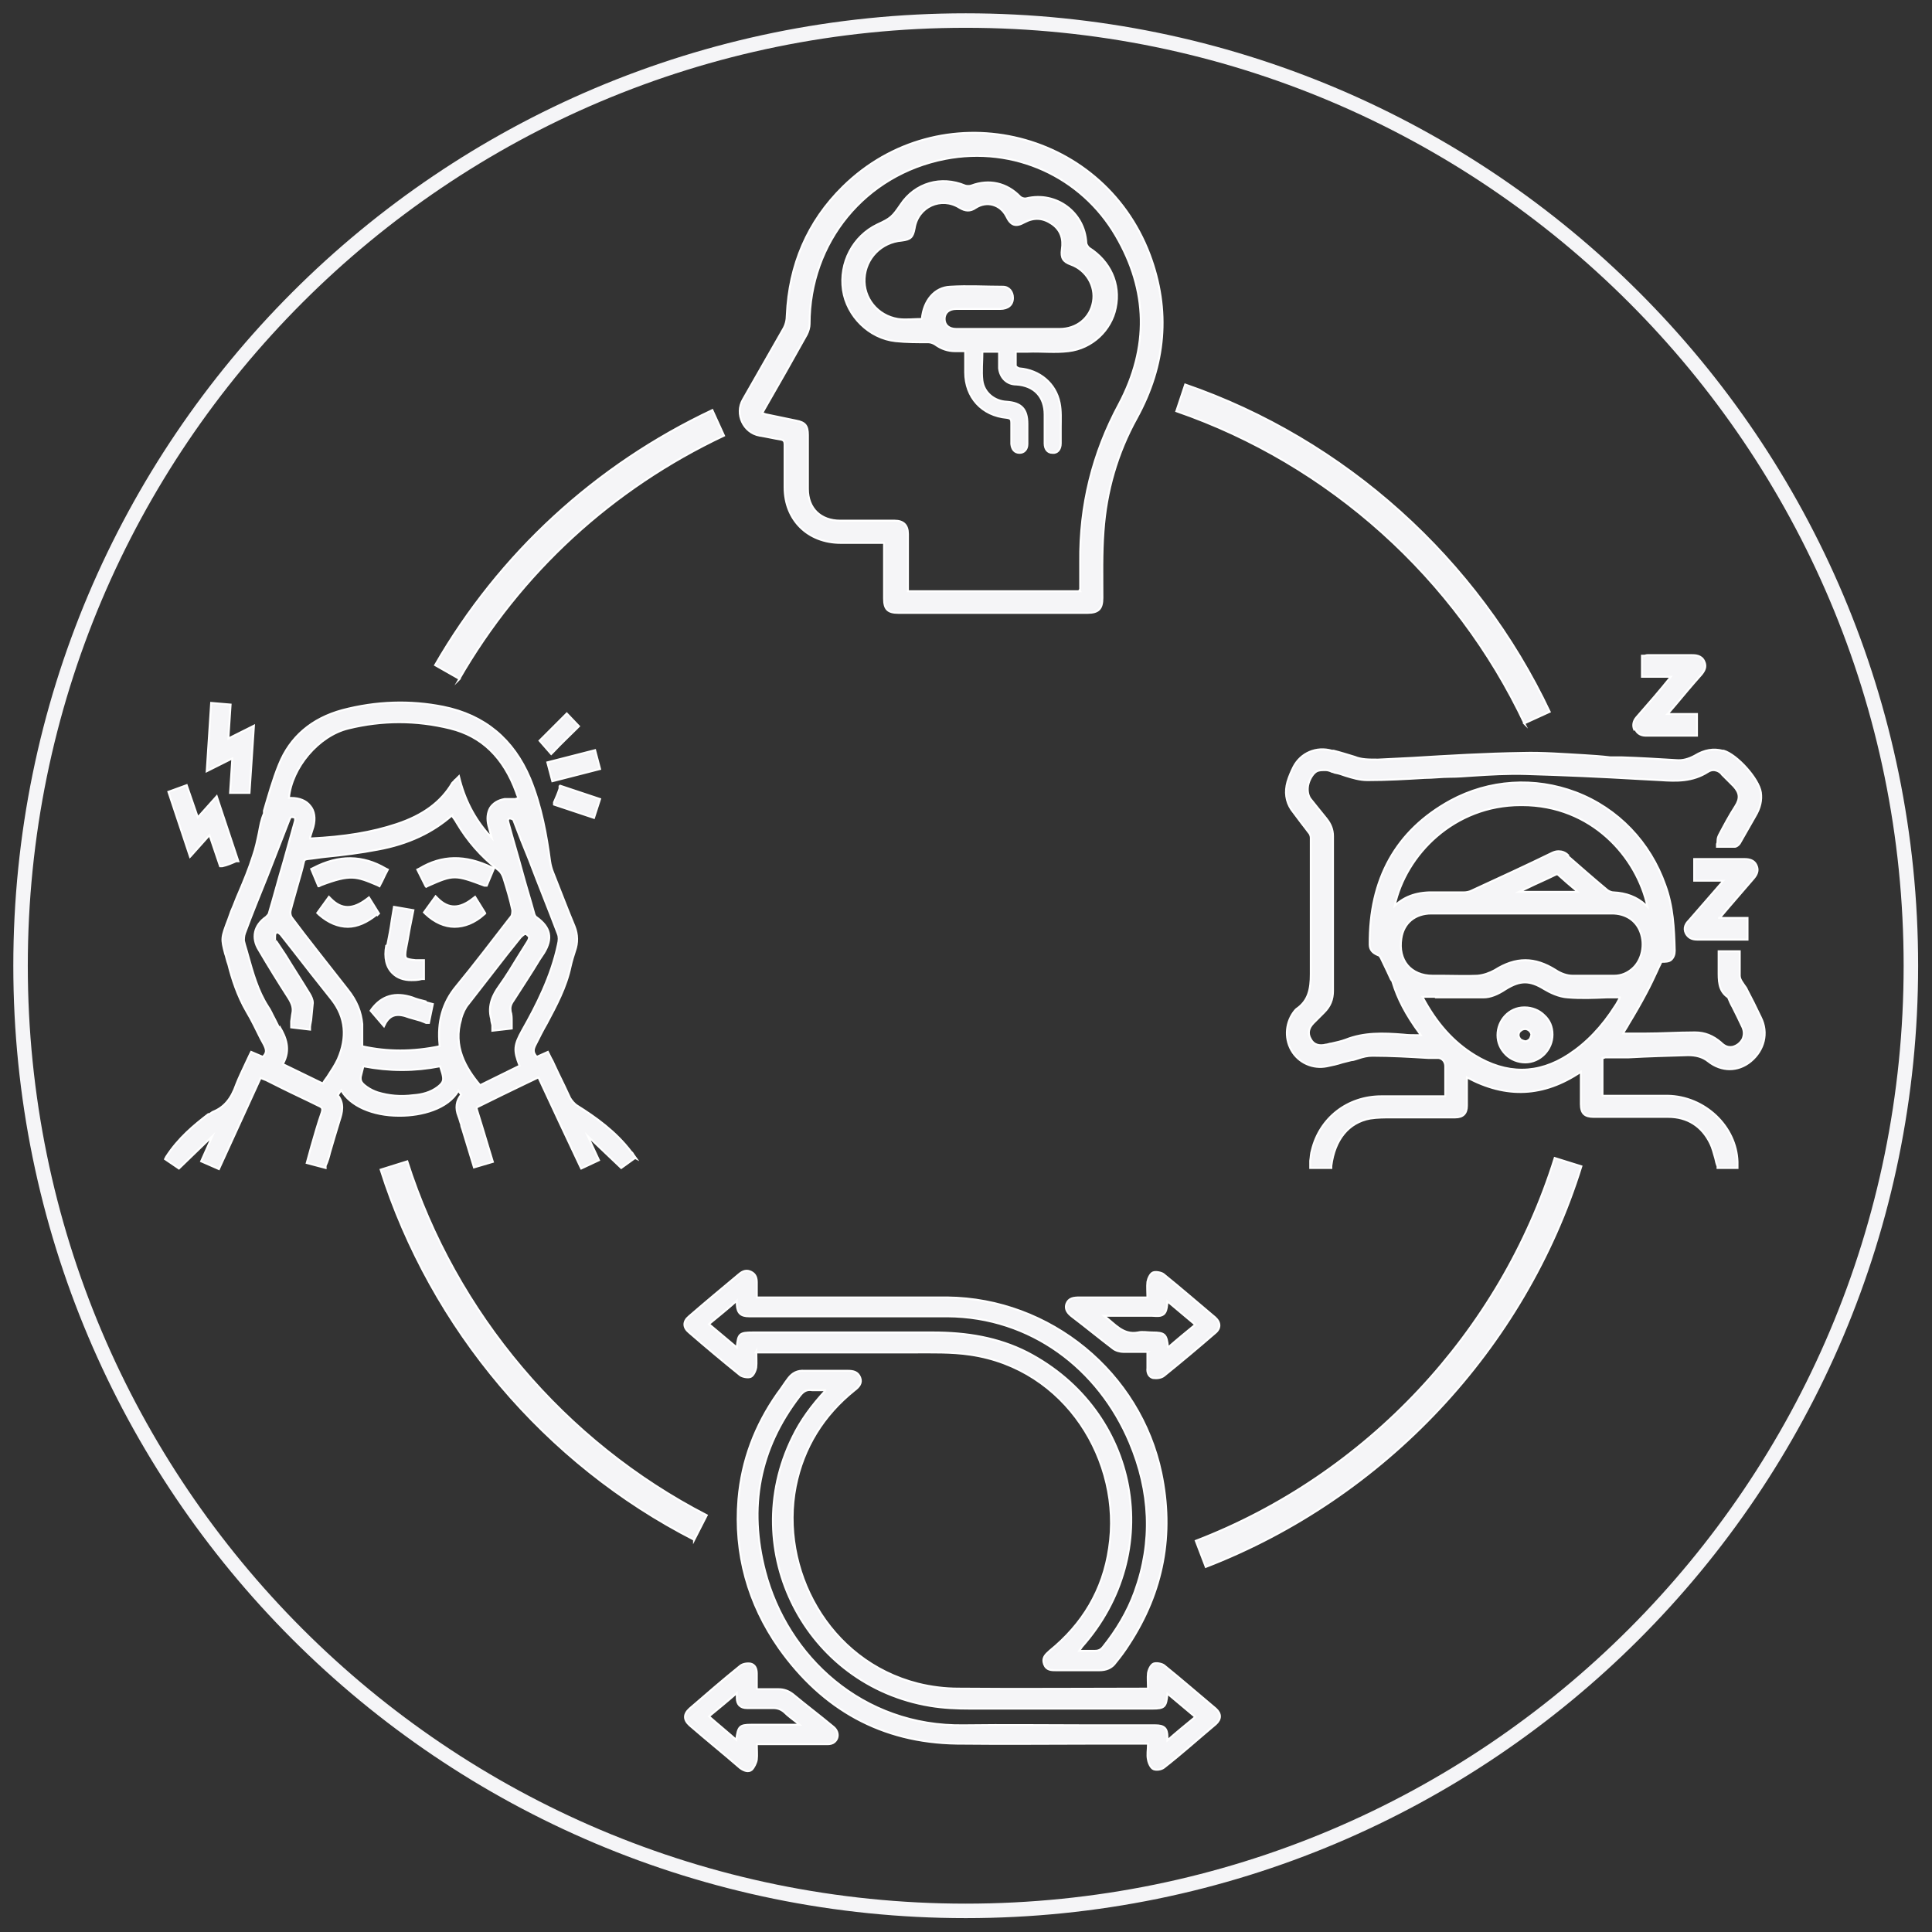 <svg width="100" height="100" viewBox="0 0 100 100" fill="none" xmlns="http://www.w3.org/2000/svg">
<rect x="0" y="0" width="100" height="100" fill="#333333" stroke="none"/>
<g id="Layer_1" clip-path="url(#clip0_563_299)">
<path id="Vector" d="M83.089 54.731H84.297C85.304 54.674 86.368 54.645 87.374 54.616C87.777 54.616 88.122 54.702 88.41 54.932C89.1 55.479 89.963 55.479 90.624 54.932C91.314 54.357 91.545 53.466 91.142 52.66C90.883 52.114 90.653 51.654 90.423 51.222C90.394 51.136 90.337 51.079 90.279 50.992C90.25 50.935 90.193 50.877 90.164 50.82C90.107 50.733 90.049 50.618 90.049 50.503C90.049 50.216 90.049 49.957 90.049 49.669C90.049 49.554 90.049 49.439 90.049 49.353V49.238H88.956V49.612C88.956 49.813 88.956 49.986 88.956 50.187C88.956 50.733 88.927 51.28 89.445 51.625C89.531 51.826 89.589 51.97 89.675 52.114C89.848 52.459 90.02 52.804 90.193 53.178C90.279 53.379 90.279 53.581 90.193 53.782C90.078 53.983 89.905 54.127 89.675 54.185C89.474 54.214 89.301 54.185 89.071 53.955C88.668 53.609 88.237 53.437 87.748 53.437H87.691C86.857 53.437 85.994 53.495 85.16 53.495C84.843 53.495 84.527 53.495 84.211 53.495H84.009C84.096 53.322 84.211 53.178 84.297 53.006C84.613 52.488 84.93 51.941 85.217 51.395C85.419 51.021 85.62 50.59 85.793 50.216C85.85 50.072 85.936 49.928 85.994 49.784C86.195 49.784 86.397 49.784 86.511 49.669C86.626 49.554 86.684 49.41 86.684 49.209C86.655 48.03 86.598 46.908 86.195 45.815C85.419 43.601 83.751 41.846 81.565 41.013C79.436 40.207 77.078 40.351 75.065 41.444C72.246 42.997 70.866 45.499 70.895 48.893C70.895 49.152 71.038 49.324 71.326 49.439C71.383 49.439 71.441 49.526 71.47 49.583C71.585 49.813 71.7 50.072 71.815 50.302L71.987 50.676C71.987 50.676 72.016 50.733 72.045 50.762C72.045 50.762 72.074 50.791 72.074 50.82C72.333 51.683 72.764 52.517 73.483 53.495L73.541 53.581H73.368C73.109 53.581 72.879 53.581 72.649 53.552C71.585 53.466 70.607 53.437 69.658 53.811C69.428 53.897 69.169 53.955 68.91 54.012C68.824 54.012 68.709 54.07 68.623 54.07C68.277 54.156 67.99 54.07 67.846 53.782C67.673 53.495 67.731 53.207 67.99 52.948C68.105 52.833 68.22 52.718 68.335 52.603L68.536 52.402C68.853 52.085 68.996 51.74 68.996 51.28C68.996 48.979 68.996 46.506 68.996 43.285C68.996 42.939 68.881 42.652 68.651 42.364C68.364 42.019 68.076 41.645 67.817 41.329C67.702 41.156 67.645 40.869 67.731 40.552C67.817 40.265 67.99 40.006 68.162 39.92C68.277 39.862 68.421 39.862 68.623 39.862C68.709 39.862 68.824 39.891 68.939 39.948C68.996 39.948 69.083 40.006 69.14 40.006C69.313 40.035 69.457 40.092 69.629 40.15C70.003 40.265 70.377 40.38 70.78 40.38C71.786 40.38 72.793 40.322 73.742 40.265C74.173 40.265 74.605 40.207 75.036 40.207C75.439 40.207 75.813 40.178 76.215 40.15C77.107 40.092 78.056 40.035 78.976 40.063C80.932 40.121 82.916 40.207 84.843 40.322L85.936 40.38C86.77 40.437 87.604 40.466 88.41 39.948C88.726 39.747 89.042 39.948 89.129 40.092C89.33 40.293 89.531 40.495 89.733 40.696C90.049 41.041 90.078 41.329 89.819 41.731C89.503 42.22 89.244 42.709 88.985 43.198C88.927 43.313 88.899 43.4 88.899 43.515C88.899 43.572 88.899 43.63 88.87 43.687V43.831H89.215C89.416 43.831 89.589 43.831 89.79 43.831C89.876 43.831 89.992 43.745 90.049 43.658C90.164 43.457 90.279 43.256 90.394 43.054C90.538 42.796 90.71 42.508 90.854 42.249C91.113 41.818 91.2 41.415 91.142 41.013C91.027 40.293 89.905 39.057 89.215 38.855C89.215 38.855 89.186 38.855 89.157 38.855C88.697 38.74 88.237 38.798 87.719 39.114C87.403 39.287 87.087 39.373 86.77 39.344C85.821 39.287 84.872 39.229 83.952 39.2H83.348C82.888 39.143 82.427 39.114 81.967 39.086C80.932 39.028 79.839 38.942 78.804 38.971C76.906 38.999 74.95 39.114 73.08 39.229C72.505 39.258 71.901 39.287 71.326 39.316C70.837 39.316 70.463 39.316 70.118 39.172C69.744 39.057 69.37 38.942 69.025 38.855H68.939C68.134 38.625 67.328 38.971 66.954 39.69C66.839 39.92 66.724 40.178 66.638 40.466C66.494 40.984 66.552 41.473 66.839 41.904C67.012 42.134 67.184 42.364 67.357 42.594C67.501 42.767 67.616 42.939 67.731 43.083C67.817 43.169 67.846 43.285 67.846 43.371C67.846 44.147 67.846 44.924 67.846 45.729C67.846 47.282 67.846 48.864 67.846 50.417C67.846 51.194 67.731 51.798 67.098 52.229C67.098 52.229 67.07 52.258 67.041 52.286C66.552 52.862 66.466 53.696 66.839 54.357C67.213 55.019 67.961 55.335 68.68 55.191C68.968 55.134 69.227 55.076 69.485 54.99C69.629 54.961 69.802 54.904 69.945 54.875C70.061 54.875 70.176 54.818 70.291 54.789C70.549 54.702 70.78 54.645 71.038 54.645C71.987 54.645 72.965 54.702 73.914 54.76H74.461C74.662 54.789 74.806 54.961 74.806 55.191C74.806 55.651 74.806 56.112 74.806 56.601C74.806 56.658 74.806 56.687 74.806 56.744C74.806 56.744 74.749 56.744 74.72 56.744H73.914C73.109 56.744 72.304 56.744 71.499 56.744C69.744 56.744 68.306 57.866 67.903 59.534C67.846 59.707 67.846 59.908 67.817 60.081C67.817 60.167 67.817 60.253 67.817 60.34V60.455H68.91V60.34C69.083 58.988 69.802 58.096 70.923 57.895C71.297 57.837 71.671 57.837 72.045 57.837H72.304C72.908 57.837 73.512 57.837 74.116 57.837C74.518 57.837 74.921 57.837 75.324 57.837C75.726 57.837 75.928 57.636 75.928 57.233C75.928 57.118 75.928 57.032 75.928 56.917V55.767C77.97 56.859 79.897 56.773 81.824 55.479V55.91C81.824 56.342 81.824 56.744 81.824 57.147C81.824 57.636 82.025 57.809 82.485 57.809C82.859 57.809 83.262 57.809 83.635 57.809C84.527 57.809 85.447 57.809 86.339 57.809C87.346 57.809 88.093 58.297 88.525 59.189C88.64 59.419 88.697 59.678 88.784 59.966C88.812 60.109 88.841 60.224 88.899 60.368V60.455H89.934V60.253C89.934 60.253 89.934 60.167 89.934 60.138C89.876 58.297 88.237 56.744 86.31 56.716C85.591 56.716 84.872 56.716 84.182 56.716H82.945V54.76C82.945 54.76 82.974 54.76 83.003 54.76L83.089 54.731ZM83.52 50.503H83.089C82.543 50.503 81.967 50.503 81.392 50.503C81.105 50.503 80.788 50.388 80.529 50.216C79.983 49.871 79.465 49.698 78.948 49.698C78.43 49.698 77.912 49.871 77.366 50.216C77.107 50.36 76.79 50.475 76.474 50.503C75.87 50.532 75.266 50.503 74.662 50.503H74.144C73.598 50.503 73.138 50.302 72.85 49.957C72.563 49.612 72.448 49.123 72.534 48.576C72.649 47.771 73.253 47.282 74.087 47.282C75.122 47.282 76.186 47.282 77.222 47.282H80.213C81.277 47.282 82.37 47.282 83.434 47.282C84.124 47.282 84.671 47.627 84.901 48.231C85.16 48.893 84.987 49.698 84.498 50.13C84.239 50.36 83.923 50.503 83.549 50.503H83.52ZM81.651 46.161H78.631L79.063 45.959C79.523 45.729 80.012 45.528 80.472 45.298C80.587 45.24 80.616 45.24 80.702 45.327C80.99 45.585 81.248 45.815 81.565 46.074L81.651 46.161ZM81.162 44.262C81.018 44.119 80.846 44.061 80.673 44.061C80.558 44.061 80.443 44.09 80.328 44.147C79.034 44.78 77.653 45.413 76.158 46.103C76.043 46.161 75.899 46.189 75.755 46.189H75.726C75.237 46.189 74.749 46.189 74.26 46.189C73.425 46.161 72.735 46.362 72.189 46.88C72.764 44.234 75.266 41.674 78.717 41.674H78.775C82.37 41.674 84.728 44.349 85.275 46.937C85.275 46.937 85.217 46.88 85.189 46.851C84.728 46.419 84.153 46.218 83.52 46.189C83.405 46.189 83.29 46.132 83.204 46.074C82.514 45.499 81.823 44.895 81.133 44.291L81.162 44.262ZM74.375 51.625C75.18 51.625 75.985 51.625 76.79 51.625C77.136 51.625 77.51 51.481 77.941 51.194C78.689 50.733 79.178 50.733 79.925 51.194C80.213 51.366 80.673 51.596 81.133 51.625C81.823 51.683 82.485 51.654 83.175 51.625C83.405 51.625 83.607 51.625 83.837 51.625C83.837 51.625 83.837 51.625 83.837 51.654C83.751 51.798 83.693 51.941 83.607 52.056C82.916 53.149 82.111 53.983 81.191 54.587C79.609 55.623 77.97 55.623 76.33 54.616C75.209 53.926 74.346 52.948 73.627 51.596C73.886 51.596 74.144 51.596 74.403 51.596L74.375 51.625ZM84.585 37.763C84.498 37.561 84.527 37.331 84.7 37.13C85.304 36.44 85.907 35.749 86.483 35.03H84.987V33.937H85.131C85.131 33.937 85.217 33.909 85.275 33.909H86.166C86.626 33.909 87.115 33.909 87.576 33.909C87.719 33.909 88.065 33.909 88.208 34.225C88.352 34.513 88.208 34.743 88.065 34.915C87.604 35.433 87.144 35.979 86.713 36.497L86.368 36.9C86.368 36.9 86.339 36.928 86.31 36.957H87.835V38.079H85.764C85.562 38.079 85.361 38.079 85.189 38.079C84.872 38.079 84.7 37.906 84.642 37.734L84.585 37.763ZM88.927 47.512H90.452V48.634H89.733C89.33 48.634 88.899 48.634 88.496 48.634C88.352 48.634 88.208 48.634 88.065 48.634C88.007 48.634 87.921 48.634 87.863 48.634C87.863 48.634 87.863 48.634 87.835 48.634C87.547 48.634 87.374 48.519 87.259 48.318C87.115 48.03 87.259 47.8 87.403 47.656C87.863 47.138 88.295 46.621 88.755 46.103L89.129 45.672C89.129 45.672 89.157 45.614 89.186 45.585H87.691V44.464H89.589C89.819 44.464 90.049 44.464 90.279 44.464C90.279 44.464 90.279 44.464 90.308 44.464C90.538 44.464 90.797 44.521 90.912 44.78C91.056 45.068 90.912 45.298 90.768 45.47C90.337 45.959 89.934 46.448 89.503 46.937L89.014 47.512H88.927ZM78.948 54.99C79.724 54.99 80.357 54.328 80.357 53.552C80.357 53.149 80.213 52.804 79.925 52.545C79.666 52.286 79.293 52.143 78.919 52.143C78.919 52.143 78.919 52.143 78.89 52.143C78.114 52.143 77.51 52.804 77.51 53.581C77.51 53.955 77.653 54.3 77.941 54.587C78.2 54.846 78.574 54.99 78.948 54.99ZM79.264 53.552C79.264 53.552 79.235 53.696 79.178 53.782C79.12 53.84 79.034 53.897 78.948 53.897C78.948 53.897 78.804 53.868 78.717 53.811C78.66 53.753 78.602 53.667 78.602 53.581C78.602 53.495 78.631 53.408 78.717 53.351C78.775 53.293 78.861 53.264 78.948 53.264C79.091 53.264 79.264 53.408 79.264 53.581V53.552ZM32.931 59.966L32.787 59.764C32.787 59.764 32.73 59.649 32.672 59.62C31.867 58.556 30.803 57.809 29.882 57.233C29.738 57.147 29.595 56.974 29.508 56.831C29.307 56.399 29.106 55.968 28.904 55.565L28.674 55.076C28.674 55.076 28.588 54.875 28.53 54.789L28.358 54.444L27.783 54.702C27.581 54.472 27.581 54.328 27.754 54.012C27.927 53.667 28.099 53.322 28.3 52.977C28.789 52.056 29.307 51.107 29.537 50.014C29.595 49.756 29.681 49.468 29.767 49.209C29.911 48.806 29.911 48.375 29.738 47.944C29.364 47.052 29.019 46.132 28.617 45.125C28.559 44.981 28.502 44.78 28.473 44.579C28.3 43.285 28.042 41.76 27.438 40.293C26.575 38.252 25.079 37.015 22.951 36.583C21.225 36.238 19.471 36.296 17.717 36.756C16.135 37.187 15.013 38.136 14.438 39.574C14.121 40.351 13.891 41.185 13.661 41.962V42.105C13.518 42.422 13.46 42.767 13.402 43.083C13.316 43.486 13.23 43.917 13.086 44.32C12.885 44.953 12.626 45.585 12.367 46.189C12.223 46.506 12.108 46.851 11.964 47.167L11.821 47.57C11.447 48.548 11.447 48.576 11.648 49.353C11.706 49.497 11.734 49.698 11.821 49.928C11.993 50.618 12.281 51.539 12.77 52.373C13.029 52.804 13.259 53.293 13.489 53.753L13.661 54.07C13.805 54.357 13.805 54.501 13.604 54.702L13 54.444L12.942 54.559C12.856 54.731 12.799 54.875 12.712 55.047C12.54 55.421 12.367 55.767 12.223 56.14C11.964 56.888 11.591 57.32 11.015 57.55C10.958 57.578 10.9 57.636 10.843 57.665H10.785C10.037 58.24 9.232 58.901 8.6 59.879L8.542 59.994L9.261 60.483L10.987 58.815L10.411 60.109L11.332 60.512L13.489 55.795C13.489 55.795 13.69 55.882 13.776 55.91L14.582 56.313C15.214 56.629 15.847 56.917 16.48 57.233C16.681 57.32 16.71 57.377 16.652 57.578C16.451 58.154 16.279 58.758 16.106 59.362L15.876 60.196L16.854 60.455V60.34C16.969 60.109 17.026 59.879 17.084 59.649C17.256 59.074 17.4 58.556 17.573 58.01C17.717 57.578 17.832 57.118 17.486 56.687L17.659 56.428C18.119 57.233 19.27 57.751 20.65 57.751H20.708C21.8 57.751 23.181 57.406 23.727 56.457L23.871 56.658C23.613 56.974 23.555 57.348 23.727 57.78C23.785 57.924 23.814 58.067 23.871 58.211C23.871 58.297 23.9 58.355 23.929 58.441L24.533 60.426L25.511 60.138L25.223 59.189C25.05 58.614 24.878 58.039 24.705 57.492C24.648 57.32 24.677 57.32 24.734 57.291C25.539 56.888 26.373 56.486 27.207 56.083L27.869 55.767C28.588 57.32 29.307 58.844 30.026 60.368L30.084 60.483L31.004 60.052L30.429 58.815L32.154 60.455L32.873 59.937L32.931 59.966ZM22.75 54.127C22.75 54.127 22.75 54.127 22.75 54.156C21.369 54.444 20.046 54.444 18.752 54.156C18.752 54.07 18.752 53.955 18.752 53.868C18.752 53.581 18.752 53.293 18.752 53.006C18.694 52.373 18.464 51.798 18.004 51.222C16.883 49.784 15.933 48.605 15.099 47.484C15.042 47.397 15.013 47.254 15.042 47.138C15.157 46.678 15.301 46.218 15.416 45.787C15.531 45.384 15.646 45.01 15.732 44.608C15.761 44.492 15.79 44.492 15.933 44.464C16.25 44.435 16.566 44.377 16.854 44.349C17.745 44.262 18.666 44.147 19.557 43.975C21.139 43.687 22.404 43.083 23.411 42.192V42.249C23.411 42.249 23.584 42.479 23.641 42.594C24.188 43.515 24.878 44.32 25.798 45.039C25.913 45.125 26 45.269 26.057 45.442C26.23 45.988 26.402 46.563 26.517 47.11C26.517 47.196 26.517 47.34 26.46 47.426L26.345 47.57C25.453 48.72 24.561 49.899 23.613 51.05C22.893 51.913 22.635 52.919 22.75 54.07V54.127ZM18.723 55.536L18.809 55.191C20.161 55.45 21.455 55.45 22.778 55.191L22.893 55.565C22.98 55.91 22.951 56.025 22.663 56.255C22.29 56.543 21.829 56.658 21.398 56.687C20.736 56.773 20.132 56.716 19.557 56.543C19.385 56.486 19.183 56.399 18.982 56.255C18.666 56.025 18.608 55.91 18.723 55.508V55.536ZM14.467 53.236C14.38 53.063 14.294 52.891 14.208 52.718C14.093 52.517 14.007 52.286 13.863 52.085C13.345 51.28 13.086 50.331 12.827 49.41C12.77 49.18 12.684 48.95 12.626 48.691C12.626 48.605 12.626 48.433 12.684 48.289C13.057 47.282 13.46 46.304 13.863 45.298C14.237 44.349 14.61 43.371 14.984 42.422C15.042 42.278 15.071 42.278 15.214 42.307C15.272 42.307 15.272 42.335 15.272 42.335C15.272 42.335 15.272 42.422 15.272 42.479C15.071 43.198 14.869 43.917 14.668 44.636C14.409 45.499 14.179 46.391 13.92 47.254C13.92 47.311 13.834 47.397 13.776 47.455C13.144 47.886 13 48.548 13.402 49.18C13.891 50.014 14.409 50.849 14.927 51.654C15.128 51.97 15.186 52.2 15.128 52.459C15.099 52.603 15.099 52.718 15.071 52.862C15.071 52.919 15.071 53.006 15.071 53.063V53.178L16.049 53.293V53.149C16.049 53.149 16.077 52.919 16.106 52.804C16.135 52.488 16.163 52.2 16.192 51.913C16.192 51.74 16.106 51.568 16.02 51.424C15.617 50.762 15.186 50.101 14.783 49.439L14.323 48.749C14.323 48.749 14.294 48.72 14.265 48.691C14.265 48.691 14.237 48.663 14.237 48.691C14.237 48.663 14.237 48.634 14.237 48.576C14.237 48.49 14.237 48.346 14.265 48.318C14.294 48.289 14.323 48.26 14.352 48.26C14.38 48.26 14.467 48.318 14.524 48.375C14.726 48.634 14.956 48.922 15.157 49.18L16.077 50.36C16.451 50.82 16.796 51.28 17.17 51.74C17.889 52.66 17.975 53.696 17.486 54.818C17.343 55.134 17.141 55.421 16.94 55.738C16.854 55.853 16.767 55.968 16.71 56.083L14.639 55.076C15.071 54.328 14.783 53.667 14.495 53.178L14.467 53.236ZM26.747 41.358C26.546 41.358 26.316 41.358 26.115 41.358C25.77 41.415 25.511 41.588 25.367 41.818C25.223 42.077 25.194 42.393 25.281 42.738L25.453 43.371C24.677 42.537 24.13 41.588 23.814 40.408L23.756 40.178L23.584 40.351C23.584 40.351 23.526 40.38 23.526 40.408C23.497 40.437 23.44 40.495 23.411 40.523C22.836 41.501 21.916 42.192 20.535 42.652C19.241 43.083 17.832 43.313 16.049 43.4V43.342C16.106 43.169 16.163 42.968 16.221 42.796C16.336 42.364 16.279 41.962 16.049 41.703C15.847 41.444 15.502 41.3 15.071 41.3C15.042 41.3 14.984 41.3 14.956 41.3C15.099 39.747 16.48 38.079 18.033 37.705C19.787 37.274 21.542 37.274 23.296 37.705C24.935 38.108 26.057 39.2 26.719 41.013C26.747 41.127 26.805 41.214 26.834 41.329C26.834 41.329 26.776 41.329 26.747 41.329V41.358ZM23.871 52.718C23.958 52.43 24.073 52.172 24.245 51.97C24.907 51.107 25.597 50.245 26.258 49.382L26.949 48.519C26.949 48.519 27.121 48.346 27.179 48.346C27.207 48.346 27.265 48.346 27.294 48.404C27.38 48.461 27.438 48.519 27.294 48.749C27.15 48.979 27.006 49.209 26.862 49.439C26.546 49.957 26.201 50.532 25.827 51.05C25.539 51.453 25.223 52.028 25.424 52.747C25.424 52.833 25.453 52.948 25.482 53.063C25.482 53.121 25.482 53.178 25.482 53.236V53.351L26.488 53.236V53.092C26.488 53.092 26.488 52.948 26.488 52.862C26.488 52.689 26.488 52.517 26.431 52.344C26.402 52.143 26.431 51.999 26.575 51.798C27.035 51.079 27.495 50.388 27.927 49.669L28.157 49.324C28.617 48.576 28.502 48.001 27.783 47.484C27.725 47.455 27.696 47.397 27.668 47.34C27.466 46.592 27.236 45.873 27.035 45.125C26.805 44.262 26.546 43.428 26.316 42.566C26.278 42.45 26.297 42.383 26.373 42.364C26.373 42.364 26.517 42.364 26.575 42.45C26.834 43.141 27.093 43.802 27.38 44.492C27.869 45.787 28.387 47.052 28.876 48.346C28.933 48.49 28.933 48.663 28.876 48.893C28.53 50.532 27.754 52.056 27.035 53.322C26.604 54.099 26.575 54.357 26.891 55.163L24.849 56.169C24.101 55.278 23.44 54.156 23.871 52.747V52.718ZM12.022 39.258L10.699 39.92L10.929 36.382L11.936 36.468L11.821 38.223L13.144 37.561L12.914 41.041H11.907L12.022 39.287V39.258ZM9.836 44.349L8.715 40.984L9.664 40.639L10.239 42.307L11.217 41.214L12.338 44.579H12.223C11.964 44.694 11.763 44.78 11.504 44.838H11.389L10.843 43.227L9.865 44.32L9.836 44.349ZM28.329 39.459L30.803 38.827L31.061 39.804L28.588 40.437L28.329 39.459ZM28.991 40.667L31.061 41.358L30.745 42.335L28.674 41.645V41.53C28.789 41.271 28.876 41.07 28.962 40.811V40.696L28.991 40.667ZM28.53 39.028L27.927 38.338L29.336 36.928L29.968 37.59L29.854 37.705C29.48 38.079 29.048 38.481 28.645 38.913L28.559 38.999L28.53 39.028ZM20.046 48.922C20.132 48.49 20.219 48.059 20.276 47.627L20.391 46.937L21.398 47.11L21.254 47.829C21.168 48.231 21.11 48.663 21.024 49.065C20.966 49.353 20.966 49.526 21.024 49.583C21.081 49.641 21.225 49.669 21.513 49.698H21.944V49.928C21.944 49.928 21.944 50.13 21.944 50.216C21.944 50.302 21.944 50.388 21.944 50.475V50.676H21.829C21.628 50.733 21.455 50.733 21.283 50.733C20.909 50.733 20.564 50.618 20.334 50.388C19.989 50.072 19.874 49.554 19.989 48.95L20.046 48.922ZM22.031 45.873L21.599 45.01L21.714 44.953C22.865 44.262 24.073 44.234 25.453 44.895L25.568 44.953L25.194 45.844H25.079C23.555 45.269 23.469 45.269 22.174 45.844L22.059 45.902L22.031 45.873ZM16.48 45.873L16.106 44.981L16.221 44.924C17.544 44.234 18.781 44.262 19.96 44.953L20.075 45.01L20.017 45.125C19.902 45.327 19.816 45.557 19.701 45.758L19.643 45.873L19.529 45.815C18.436 45.355 18.148 45.24 16.624 45.815L16.509 45.873H16.48ZM21.973 51.855L22.404 51.97L22.203 52.948H22.059C22.059 52.948 21.858 52.862 21.772 52.833C21.57 52.776 21.369 52.718 21.168 52.66C20.564 52.43 20.219 52.517 19.96 52.948L19.874 53.121L19.183 52.315L19.241 52.229C19.759 51.539 20.449 51.337 21.34 51.625C21.542 51.711 21.772 51.769 22.002 51.826L21.973 51.855ZM19.5 47.34C19.011 47.742 18.493 47.972 18.004 47.972C17.515 47.972 16.998 47.771 16.509 47.34L16.422 47.254L17.026 46.419L17.141 46.535C17.688 47.081 18.263 47.081 18.982 46.535L19.097 46.448L19.615 47.282L19.529 47.368L19.5 47.34ZM25.05 47.34C24.561 47.771 24.044 47.972 23.526 47.972C23.009 47.972 22.491 47.742 22.031 47.311L21.944 47.225L22.548 46.391L22.663 46.506C23.21 47.052 23.785 47.052 24.475 46.506L24.59 46.419L25.108 47.254L25.022 47.34H25.05ZM45.787 28.099C45.01 28.099 44.262 28.099 43.515 28.099C41.818 28.099 40.61 26.92 40.61 25.223C40.61 24.475 40.61 23.727 40.61 23.008C40.61 22.865 40.581 22.778 40.408 22.75C40.035 22.692 39.69 22.606 39.316 22.548C38.482 22.404 38.021 21.427 38.453 20.679C39.143 19.471 39.833 18.263 40.524 17.055C40.667 16.825 40.725 16.566 40.725 16.307C40.84 13.719 41.789 11.476 43.63 9.664C48.634 4.746 57.003 6.586 59.505 13.172C60.598 16.077 60.34 18.896 58.844 21.628C57.837 23.44 57.262 25.424 57.118 27.495C57.032 28.645 57.061 29.796 57.061 30.946C57.061 31.521 56.859 31.723 56.284 31.723C53.034 31.723 49.756 31.723 46.506 31.723C45.931 31.723 45.758 31.521 45.758 30.975C45.758 30.112 45.758 29.278 45.758 28.415C45.758 28.329 45.758 28.243 45.758 28.099H45.787ZM55.882 30.544C55.882 30.544 55.91 30.515 55.91 30.486C55.91 30.026 55.91 29.537 55.91 29.077C55.882 26.172 56.543 23.469 57.924 20.909C59.477 17.975 59.419 15.042 57.751 12.194C55.968 9.146 52.488 7.535 48.922 8.226C44.78 9.031 41.904 12.54 41.904 16.767C41.904 16.94 41.847 17.141 41.76 17.314C41.041 18.608 40.322 19.873 39.575 21.168C39.546 21.225 39.488 21.312 39.459 21.398C39.546 21.398 39.632 21.455 39.69 21.455C40.207 21.57 40.696 21.657 41.214 21.772C41.674 21.858 41.818 22.031 41.818 22.52C41.818 23.44 41.818 24.389 41.818 25.309C41.818 26.316 42.479 26.949 43.486 26.949C44.435 26.949 45.355 26.949 46.304 26.949C46.765 26.949 46.995 27.179 46.995 27.639C46.995 28.53 46.995 29.422 46.995 30.342C46.995 30.429 46.995 30.515 46.995 30.601H55.91L55.882 30.544ZM51.711 18.205H50.849C50.849 18.723 50.791 19.212 50.849 19.701C50.935 20.334 51.481 20.765 52.114 20.794C52.862 20.851 53.178 21.168 53.178 21.944C53.178 22.289 53.178 22.634 53.178 22.98C53.178 23.267 53.006 23.44 52.776 23.44C52.517 23.44 52.373 23.267 52.344 22.98C52.344 22.606 52.344 22.261 52.344 21.887C52.344 21.714 52.315 21.657 52.114 21.628C50.82 21.513 49.957 20.564 49.957 19.27C49.957 18.924 49.957 18.579 49.957 18.177C49.756 18.177 49.612 18.177 49.439 18.177C49.065 18.177 48.72 18.062 48.404 17.832C48.318 17.774 48.174 17.716 48.059 17.716C47.484 17.716 46.908 17.716 46.362 17.659C44.981 17.515 43.831 16.365 43.63 15.013C43.428 13.604 44.147 12.223 45.413 11.619C46.103 11.303 46.189 11.217 46.621 10.584C47.369 9.462 48.72 9.088 49.957 9.606C50.043 9.635 50.187 9.635 50.273 9.606C51.194 9.261 52.114 9.462 52.804 10.181C52.862 10.239 53.006 10.296 53.121 10.268C54.674 9.894 56.141 10.987 56.227 12.568C56.227 12.655 56.313 12.77 56.371 12.827C57.464 13.518 58.01 14.697 57.751 15.933C57.521 17.084 56.543 18.033 55.306 18.177C54.616 18.263 53.897 18.177 53.207 18.205C53.006 18.205 52.804 18.205 52.574 18.205C52.574 18.464 52.574 18.694 52.574 18.924C52.574 18.982 52.718 19.068 52.776 19.068C53.811 19.154 54.645 19.845 54.846 20.851C54.933 21.254 54.904 21.714 54.904 22.146C54.904 22.404 54.904 22.692 54.904 22.951C54.904 23.267 54.731 23.469 54.472 23.44C54.214 23.44 54.07 23.238 54.07 22.951C54.07 22.462 54.07 21.944 54.07 21.455C54.07 20.535 53.523 19.96 52.603 19.902C52.114 19.902 51.769 19.557 51.711 19.068C51.711 18.781 51.711 18.522 51.711 18.205ZM47.714 16.509C47.8 15.559 48.375 14.869 49.181 14.841C50.101 14.783 51.021 14.841 51.913 14.841C52.229 14.841 52.43 15.099 52.43 15.416C52.43 15.79 52.172 15.991 51.769 15.991C51.021 15.991 50.245 15.991 49.497 15.991C49.123 15.991 48.893 16.192 48.893 16.509C48.893 16.825 49.123 17.026 49.497 17.026C51.28 17.026 53.063 17.026 54.846 17.026C55.738 17.026 56.428 16.451 56.572 15.617C56.716 14.812 56.227 13.978 55.422 13.69C55.019 13.546 54.904 13.345 54.961 12.914C55.048 12.367 54.904 11.907 54.444 11.591C53.983 11.274 53.523 11.245 53.034 11.504C52.574 11.763 52.315 11.677 52.085 11.188C51.769 10.584 51.079 10.383 50.503 10.757C50.216 10.958 49.957 10.929 49.669 10.757C48.72 10.152 47.512 10.699 47.34 11.821C47.254 12.281 47.139 12.396 46.678 12.453C45.614 12.54 44.809 13.374 44.751 14.409C44.694 15.416 45.413 16.336 46.477 16.509C46.88 16.566 47.311 16.509 47.742 16.509H47.714ZM39.143 69.945C39.143 70.233 39.172 70.521 39.143 70.779C39.114 70.952 38.999 71.211 38.855 71.268C38.712 71.326 38.424 71.268 38.309 71.182C37.417 70.463 36.526 69.715 35.663 68.968C35.347 68.709 35.347 68.392 35.663 68.133C36.526 67.386 37.389 66.667 38.252 65.948C38.453 65.775 38.654 65.718 38.884 65.833C39.114 65.948 39.172 66.149 39.172 66.379C39.172 66.638 39.172 66.868 39.172 67.156C39.402 67.156 39.632 67.156 39.862 67.156C42.911 67.156 45.988 67.156 49.037 67.156C54.357 67.213 59.017 71.038 60.109 76.244C60.771 79.408 60.224 82.37 58.441 85.102C58.24 85.419 58.01 85.735 57.751 86.051C57.55 86.339 57.262 86.454 56.888 86.454C56.141 86.454 55.393 86.454 54.674 86.454C54.415 86.454 54.156 86.454 54.041 86.138C53.926 85.821 54.099 85.649 54.329 85.447C56.025 84.067 57.09 82.312 57.406 80.127C58.096 75.64 55.163 70.837 50.216 70.118C49.238 69.974 48.231 70.003 47.225 70.003C44.636 70.003 42.077 70.003 39.488 70.003C39.373 70.003 39.258 70.003 39.114 70.003L39.143 69.945ZM38.136 67.328C37.648 67.76 37.187 68.133 36.698 68.536C37.187 68.939 37.648 69.341 38.136 69.744C38.194 69.025 38.28 68.968 38.971 68.968C42.077 68.968 45.183 68.968 48.289 68.968C50.014 68.968 51.654 69.226 53.178 70.003C58.988 73.023 60.34 80.357 55.997 85.246C55.968 85.303 55.91 85.361 55.853 85.447C56.141 85.447 56.399 85.447 56.658 85.447C56.859 85.447 56.974 85.39 57.09 85.246C57.78 84.383 58.355 83.434 58.729 82.399C59.678 79.781 59.534 77.193 58.47 74.662C56.859 70.837 53.351 68.162 49.037 68.133C47.426 68.133 45.844 68.133 44.234 68.133C42.422 68.133 40.581 68.133 38.769 68.133C38.338 68.133 38.165 67.961 38.136 67.53C38.136 67.501 38.136 67.443 38.136 67.357V67.328ZM59.419 87.403C59.419 87.115 59.39 86.857 59.419 86.598C59.448 86.425 59.563 86.166 59.707 86.109C59.851 86.051 60.138 86.109 60.253 86.195C61.145 86.914 62.036 87.691 62.928 88.438C63.216 88.697 63.216 88.985 62.928 89.244C62.036 89.992 61.174 90.768 60.253 91.487C60.109 91.602 59.851 91.631 59.707 91.573C59.563 91.516 59.448 91.257 59.419 91.084C59.362 90.826 59.419 90.567 59.419 90.25C58.643 90.25 57.895 90.25 57.118 90.25C54.587 90.25 52.056 90.279 49.526 90.25C45.614 90.193 42.566 88.467 40.322 85.303C38.712 83.003 37.993 80.414 38.223 77.596C38.395 75.582 39.086 73.771 40.236 72.131C40.437 71.872 40.61 71.585 40.811 71.326C41.013 71.067 41.271 70.923 41.645 70.952C42.393 70.952 43.141 70.952 43.889 70.952C44.176 70.952 44.406 71.01 44.521 71.297C44.636 71.585 44.464 71.786 44.234 71.959C42.623 73.253 41.588 74.921 41.185 76.934C40.351 81.191 42.853 85.965 47.512 87.144C48.203 87.317 48.922 87.403 49.612 87.403C52.776 87.432 55.968 87.403 59.132 87.403C59.189 87.403 59.275 87.403 59.39 87.403H59.419ZM42.767 71.959C42.479 71.959 42.249 71.959 42.048 71.959C41.731 71.901 41.559 72.045 41.386 72.275C39.287 75.007 38.74 78.027 39.603 81.335C40.754 85.735 44.636 89.388 49.9 89.301C52.028 89.272 54.156 89.301 56.313 89.301C57.464 89.301 58.643 89.301 59.793 89.301C60.253 89.301 60.426 89.445 60.426 89.905C60.426 89.963 60.426 89.992 60.426 90.078C60.915 89.646 61.375 89.272 61.864 88.87C61.375 88.467 60.915 88.064 60.426 87.662C60.368 88.352 60.282 88.438 59.649 88.438C56.514 88.438 53.351 88.438 50.216 88.438C49.526 88.438 48.835 88.41 48.145 88.295C41.703 87.231 38.136 80.27 41.013 74.403C41.444 73.512 42.019 72.735 42.738 71.959H42.767ZM59.419 69.974C58.959 69.974 58.556 69.974 58.154 69.974C57.981 69.974 57.751 69.917 57.607 69.802C56.888 69.255 56.227 68.709 55.508 68.162C55.278 67.99 55.105 67.788 55.191 67.501C55.306 67.184 55.565 67.156 55.882 67.156C57.032 67.156 58.182 67.156 59.39 67.156C59.39 66.868 59.362 66.609 59.39 66.35C59.419 66.178 59.534 65.919 59.678 65.862C59.822 65.804 60.109 65.862 60.224 65.948C61.116 66.667 62.008 67.443 62.899 68.191C63.187 68.45 63.187 68.766 62.899 68.996C62.036 69.744 61.145 70.492 60.253 71.211C60.109 71.326 59.879 71.355 59.678 71.326C59.448 71.268 59.362 71.038 59.39 70.808C59.39 70.549 59.39 70.291 59.39 70.003L59.419 69.974ZM60.426 69.773C60.915 69.341 61.375 68.968 61.864 68.565C61.375 68.162 60.915 67.76 60.426 67.357C60.397 67.875 60.311 68.047 60.052 68.105C59.908 68.133 59.764 68.105 59.62 68.105C58.815 68.105 58.039 68.105 57.147 68.105C57.722 68.536 58.125 69.111 58.901 68.968C59.132 68.91 59.39 68.968 59.649 68.968C60.282 68.968 60.397 69.054 60.455 69.744L60.426 69.773ZM39.143 87.432C39.546 87.432 39.92 87.432 40.294 87.432C40.581 87.432 40.811 87.518 41.041 87.691C41.731 88.266 42.422 88.784 43.112 89.359C43.457 89.618 43.428 90.049 43.112 90.222C42.997 90.279 42.882 90.279 42.767 90.279C41.674 90.279 40.552 90.279 39.459 90.279C39.373 90.279 39.287 90.279 39.172 90.279C39.172 90.567 39.201 90.826 39.172 91.084C39.143 91.257 39.028 91.487 38.913 91.602C38.74 91.746 38.51 91.66 38.309 91.516C37.446 90.768 36.555 90.049 35.692 89.301C35.376 89.014 35.376 88.726 35.692 88.438C36.555 87.691 37.417 86.943 38.309 86.224C38.453 86.109 38.683 86.08 38.855 86.109C39.086 86.166 39.172 86.368 39.172 86.626C39.172 86.885 39.172 87.144 39.172 87.432H39.143ZM38.136 87.633C37.648 88.064 37.187 88.438 36.698 88.841C37.187 89.272 37.648 89.646 38.108 90.049C38.194 89.359 38.28 89.272 38.884 89.272C38.942 89.272 38.999 89.272 39.028 89.272C39.776 89.272 40.552 89.272 41.386 89.272C41.07 89.014 40.811 88.841 40.581 88.611C40.408 88.467 40.236 88.41 40.006 88.41C39.546 88.41 39.086 88.41 38.654 88.41C38.309 88.41 38.136 88.208 38.136 87.892C38.136 87.834 38.136 87.748 38.136 87.633ZM23.785 35.145L22.52 34.426C25.856 28.645 30.831 24.073 36.871 21.225L37.475 22.548C31.694 25.28 26.949 29.623 23.756 35.174L23.785 35.145ZM35.922 79.695C28.214 75.755 22.318 68.766 19.701 60.541L21.081 60.109C23.584 67.961 29.221 74.633 36.583 78.43L35.922 79.724V79.695ZM62.41 81.105L61.893 79.753C70.722 76.359 77.653 68.968 80.472 59.937L81.852 60.368C78.919 69.802 71.642 77.538 62.41 81.105ZM78.919 37.475C75.353 29.911 68.795 24.015 60.886 21.283L61.346 19.902C69.6 22.75 76.474 28.933 80.213 36.842L78.89 37.446L78.919 37.475Z" fill="#F5F5F7" stroke="white" stroke-width="0.1" stroke-miterlimit="10"/>
<path id="Vector_2" d="M49.986 98.907C77.004 98.907 98.907 77.004 98.907 49.986C98.907 22.967 77.004 1.064 49.986 1.064C22.967 1.064 1.064 22.967 1.064 49.986C1.064 77.004 22.967 98.907 49.986 98.907Z" stroke="#F5F5F7" stroke-width="0.75" stroke-miterlimit="10"/>
</g>
<defs>
<clipPath id="clip0_563_299">
<rect width="100" height="100" fill="white"/>
</clipPath>
</defs>
</svg>
